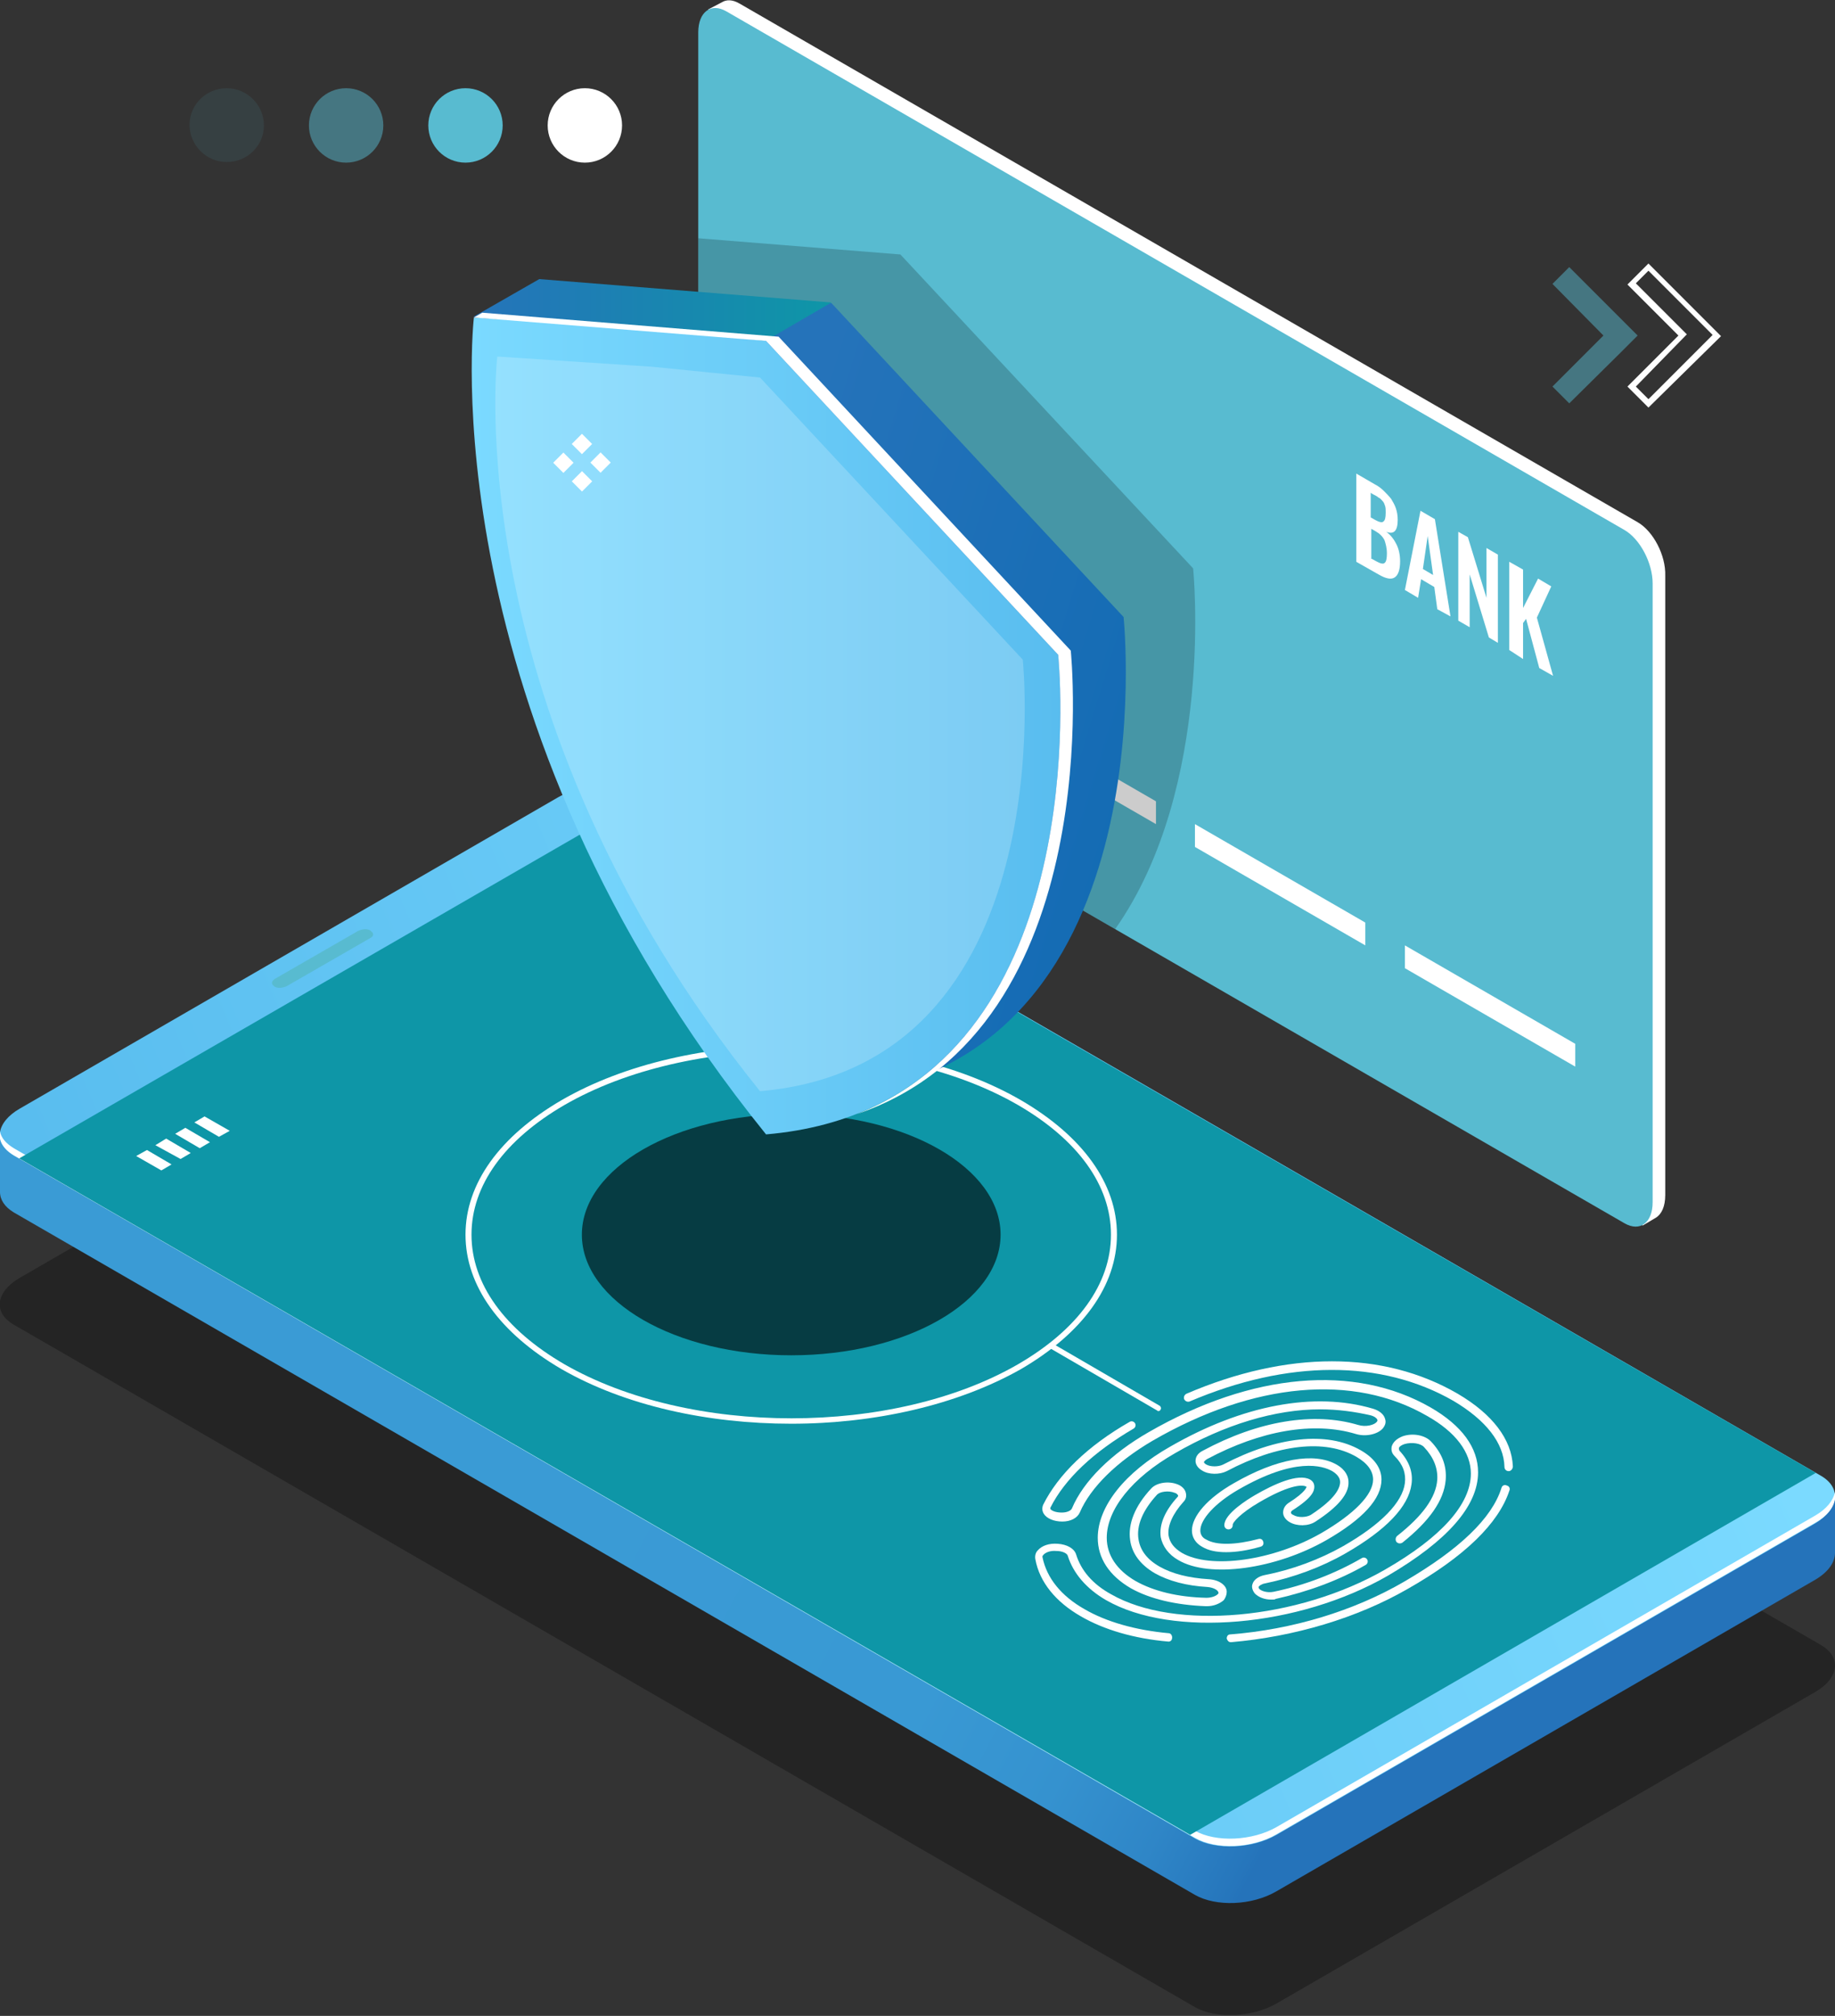 <svg xmlns="http://www.w3.org/2000/svg" width="388" height="426" viewBox="0 0 388 426" fill="none"><rect x="0" y="0" width="388" height="426" fill="#333333" stroke="none"/><g clip-path="url(#clip0_4086_3319)"><path opacity="0.3" d="M383.815 357.554L269.914 423.383C264.84 426.301 257.103 426.681 252.664 424.145L2.918 279.929C-1.521 277.392 -0.887 272.953 4.186 270.035L118.088 204.206C123.161 201.289 130.898 200.908 135.338 203.445L385.083 347.661C389.396 350.197 388.889 354.637 383.815 357.554Z" fill="black"></path><path d="M388 316.206L364.535 312.148L135.337 179.855C130.898 177.318 123.287 177.572 118.087 180.616L11.923 241.879L0 239.723V251.899C0 253.548 1.015 255.07 2.917 256.212L252.663 400.427C257.102 402.964 264.713 402.71 269.913 399.666L383.814 333.837C386.605 332.188 388 330.159 388 328.129V316.206Z" fill="url(#paint0_linear_4086_3319)"></path><path d="M383.815 321.915L269.914 387.745C264.84 390.662 257.103 391.042 252.664 388.506L2.918 244.163C-1.521 241.626 -0.887 237.187 4.186 234.27L118.088 168.44C123.161 165.523 130.898 165.143 135.338 167.679L385.083 311.895C389.396 314.432 388.889 318.871 383.815 321.915Z" fill="url(#paint1_linear_4086_3319)"></path><path d="M383.814 320.271L269.913 386.1C264.84 389.017 257.102 389.398 252.663 386.861L2.917 242.645C1.268 241.631 0.254 240.489 3.25814e-05 239.094C-0.38 240.996 0.634 242.772 2.917 244.167L252.663 388.383C257.102 390.92 264.713 390.666 269.913 387.622L383.814 321.793C386.985 320.017 388.381 317.607 388 315.324C387.62 317.1 386.224 318.875 383.814 320.271Z" fill="white"></path><path d="M383.941 311.258L251.648 387.742L4.059 244.794L136.352 168.438L383.941 311.258Z" fill="#0E96A7"></path><path d="M78.26 198.246L60.629 208.393C59.868 208.773 58.727 208.9 58.093 208.52L57.966 208.393C57.332 208.012 57.332 207.378 58.093 206.871L75.723 196.724C76.484 196.343 77.626 196.216 78.26 196.597L78.387 196.724C79.148 197.231 79.021 197.865 78.26 198.246Z" fill="#58BBD0"></path><path d="M36.276 246.068L34.119 247.336L28.792 244.292L31.075 243.023L36.276 246.068Z" fill="white"></path><path d="M40.335 243.654L38.179 244.922L32.852 242.005L35.135 240.609L40.335 243.654Z" fill="white"></path><path d="M44.393 241.372L42.236 242.641L37.036 239.597L39.192 238.328L44.393 241.372Z" fill="white"></path><path d="M48.579 238.966L46.296 240.234L41.096 237.19L43.252 235.922L48.579 238.966Z" fill="white"></path><path d="M123.667 34.369C128.01 34.369 131.531 30.848 131.531 26.505C131.531 22.162 128.01 18.641 123.667 18.641C119.324 18.641 115.803 22.162 115.803 26.505C115.803 30.848 119.324 34.369 123.667 34.369Z" fill="white"></path><path d="M98.425 34.369C102.769 34.369 106.29 30.848 106.29 26.505C106.29 22.162 102.769 18.641 98.425 18.641C94.082 18.641 90.561 22.162 90.561 26.505C90.561 30.848 94.082 34.369 98.425 34.369Z" fill="#58BBD0"></path><path opacity="0.5" d="M73.185 34.369C77.528 34.369 81.049 30.848 81.049 26.505C81.049 22.162 77.528 18.641 73.185 18.641C68.842 18.641 65.321 22.162 65.321 26.505C65.321 30.848 68.842 34.369 73.185 34.369Z" fill="#58BBD0"></path><path opacity="0.1" d="M47.944 18.641C52.257 18.641 55.808 22.192 55.808 26.505C55.808 30.817 52.257 34.242 47.944 34.242C43.632 34.242 40.08 30.69 40.08 26.378C40.08 22.065 43.632 18.641 47.944 18.641Z" fill="#58BBD0"></path><path opacity="0.6" d="M167.3 286.403C191.748 286.403 211.567 274.989 211.567 260.909C211.567 246.828 191.748 235.414 167.3 235.414C142.852 235.414 123.033 246.828 123.033 260.909C123.033 274.989 142.852 286.403 167.3 286.403Z" fill="black"></path><path d="M167.3 300.863C149.67 300.863 132.166 297.057 118.721 289.32C105.657 281.71 98.427 271.69 98.427 260.908C98.427 250.127 105.657 240.107 118.721 232.496C145.484 217.022 189.117 217.022 215.88 232.496C228.944 240.107 236.174 250.127 236.174 260.908C236.174 271.69 228.944 281.71 215.88 289.32C202.435 296.931 184.931 300.863 167.3 300.863ZM167.3 222.096C149.923 222.096 132.546 225.901 119.355 233.511C106.671 240.868 99.695 250.507 99.695 260.908C99.695 271.309 106.671 280.949 119.355 288.305C145.864 303.526 188.863 303.526 215.245 288.305C227.929 280.949 234.905 271.309 234.905 260.908C234.905 250.507 227.929 240.868 215.245 233.511C202.054 225.901 184.677 222.096 167.3 222.096Z" fill="white"></path><path d="M346.271 110.353L156.393 0.764C154.871 -0.124 153.603 -0.124 152.588 0.51L149.671 2.032C149.671 2.032 150.305 2.159 150.939 2.159C150.559 2.92 150.432 3.935 150.432 5.077V135.847C150.432 140.16 153.096 145.234 156.393 147.136L346.271 256.979C346.652 257.232 347.032 257.359 347.286 257.486V259.008L350.076 257.359C351.345 256.598 352.106 254.949 352.106 252.539V121.642C352.233 117.329 349.569 112.255 346.271 110.353Z" fill="white"></path><path d="M343.481 258.499L153.603 148.91C150.305 147.007 147.642 141.934 147.642 137.621V6.85C147.642 2.538 150.305 0.509 153.603 2.411L343.481 112C346.779 113.902 349.442 118.976 349.442 123.289V254.059C349.442 258.372 346.779 260.401 343.481 258.499Z" fill="url(#paint2_linear_4086_3319)"></path><path d="M286.784 118.723V100.078L290.716 102.361C291.477 102.742 292.111 103.249 292.619 103.756C293.126 104.264 293.633 104.771 294.141 105.405C294.521 106.04 294.902 106.674 295.156 107.435C295.409 108.196 295.536 108.957 295.536 109.845C295.536 112.128 294.775 113.016 293.126 112.381C294.141 113.143 294.775 114.03 295.282 115.045C295.79 116.06 296.043 117.328 296.043 118.597C296.043 120.372 295.663 121.514 294.902 122.021C294.141 122.529 292.999 122.275 291.477 121.387L286.784 118.723ZM289.828 109.337L290.716 109.845C291.604 110.352 292.238 110.479 292.492 110.225C292.872 109.972 292.999 109.337 292.999 108.323C292.999 107.815 292.999 107.308 292.872 106.927C292.746 106.547 292.619 106.166 292.365 105.913C292.111 105.659 291.858 105.279 291.477 105.152C291.224 104.898 290.716 104.644 290.209 104.391L289.828 104.137V109.337ZM289.828 117.962L290.97 118.597C291.858 119.104 292.492 119.231 292.746 118.977C293.126 118.723 293.253 117.962 293.253 116.948C293.253 115.806 292.999 114.918 292.746 114.157C292.365 113.396 291.731 112.762 290.843 112.255L289.955 111.747V117.962H289.828Z" fill="white"></path><path d="M297.058 124.68L300.355 107.938L303.4 109.713L306.697 130.261L303.907 128.739L303.273 124.046L300.482 122.397L299.848 126.329L297.058 124.68ZM300.863 120.241L303.019 121.509L301.877 113.265L300.863 120.241Z" fill="white"></path><path d="M308.347 131.155V112.383L310.376 113.524L314.308 126.335V115.807L316.718 117.203V135.848L314.815 134.706L310.757 121.388V132.55L308.347 131.155Z" fill="white"></path><path d="M319.128 137.364V118.719L322.045 120.368V128.485L325.216 122.27L328.007 123.919L324.963 130.515L328.387 142.818L325.47 141.169L322.679 130.768L322.045 131.656V139.267L319.128 137.364Z" fill="white"></path><path d="M200.153 148.661L164.131 127.859V123.039L200.153 143.841V148.661Z" fill="white"></path><path d="M244.421 174.153L208.398 153.351V148.531L244.421 169.333V174.153Z" fill="white"></path><path d="M288.686 199.778L252.664 178.976V174.156L288.686 194.958V199.778Z" fill="white"></path><path d="M333.08 225.403L297.058 204.601V199.781L333.08 220.583V225.403Z" fill="white"></path><path opacity="0.2" d="M190.385 53.776L147.641 50.352V137.617C147.641 141.929 150.304 147.003 153.602 148.905L235.794 196.343C256.976 166.282 252.283 120.113 252.283 120.113L190.385 53.776Z" fill="black"></path><path d="M237.571 130.385L175.8 64.048L114.03 59.102C114.03 59.102 104.136 142.942 175.8 231.729C247.591 225.641 237.571 130.385 237.571 130.385Z" fill="url(#paint3_linear_4086_3319)"></path><path d="M114.029 58.977L100.077 66.967L161.848 72.041L175.8 63.923L114.029 58.977Z" fill="url(#paint4_linear_4086_3319)"></path><path d="M223.744 138.377L161.974 72.04L136.606 69.504L100.203 67.094C100.203 67.094 90.31 150.934 161.974 239.721C233.638 233.633 223.744 138.377 223.744 138.377Z" fill="url(#paint5_linear_4086_3319)"></path><path d="M223.744 138.376L161.974 72.04L100.203 67.093C101.979 66.078 101.979 66.078 101.979 66.078L164.637 71.152L226.408 137.488C226.408 137.488 234.652 217.143 181.253 235.408C231.735 215.367 223.744 138.376 223.744 138.376Z" fill="white"></path><path opacity="0.2" d="M216.261 139.397L160.705 79.783L137.874 77.5L105.15 75.344C105.15 75.344 96.271 150.686 160.705 230.594C225.139 225.014 216.261 139.397 216.261 139.397Z" fill="white"></path><path d="M121.278 97.785L119.126 95.633L116.973 97.785L119.126 99.938L121.278 97.785Z" fill="white"></path><path d="M129.137 97.754L126.984 95.602L124.832 97.754L126.984 99.907L129.137 97.754Z" fill="white"></path><path d="M125.199 93.824L123.047 91.672L120.894 93.824L123.047 95.977L125.199 93.824Z" fill="white"></path><path d="M125.211 101.715L123.059 99.562L120.906 101.715L123.059 103.868L125.211 101.715Z" fill="white"></path><path d="M348.553 86.129L344.113 81.689L354.895 70.908L344.113 60.127L348.553 55.688L363.9 71.035L348.553 86.129ZM345.889 81.689L348.553 84.353L362.124 70.781L348.553 57.21L345.889 59.873L356.67 70.654L345.889 81.689Z" fill="white"></path><path opacity="0.5" d="M331.81 56.445L328.259 59.997L339.04 70.905L328.259 81.686L331.81 85.238L342.718 74.456L346.27 70.905L331.81 56.445Z" fill="#58BBD0"></path><path d="M260.273 347.033C259.765 347.033 259.512 346.652 259.385 346.272C259.385 345.764 259.638 345.384 260.146 345.384C273.21 344.369 286.275 340.437 296.929 334.222C308.471 327.499 315.448 320.904 317.477 314.435C317.604 313.928 318.111 313.674 318.618 313.928C319.126 314.054 319.38 314.562 319.126 315.069C316.843 321.918 309.74 328.895 297.69 335.744C286.909 341.959 273.591 345.891 260.273 347.033Z" fill="white"></path><path d="M318.999 310.883C318.491 310.883 318.111 310.503 318.111 309.996C317.984 304.922 314.179 300.102 307.329 296.043C292.109 287.291 272.322 287.291 251.52 296.17C251.14 296.297 250.632 296.17 250.379 295.663C250.252 295.282 250.379 294.775 250.886 294.521C272.195 285.389 292.489 285.389 308.217 294.521C315.574 298.834 319.633 304.161 319.886 309.869C319.886 310.376 319.506 310.883 318.999 310.883Z" fill="white"></path><path d="M247.081 346.905C239.724 346.271 233.382 344.368 228.562 341.578C223.235 338.534 219.811 334.348 218.923 329.528C218.796 328.894 218.923 328.133 219.43 327.626C220.318 326.611 221.84 326.104 223.616 326.23C225.645 326.357 227.167 327.245 227.548 328.514C228.562 331.811 230.972 334.729 234.904 336.885C248.349 344.622 274.351 342.339 292.87 331.685C304.793 324.835 311.008 317.859 311.008 311.39C311.008 306.951 307.837 302.638 301.748 299.214C286.147 290.208 265.092 292.111 243.783 304.414C236.173 308.854 230.592 314.308 228.309 319.635C227.801 320.776 226.406 321.537 224.63 321.537C222.855 321.537 221.333 320.903 220.698 319.889C220.318 319.254 220.318 318.62 220.572 317.986C223.743 311.644 229.958 305.556 238.836 300.482C239.217 300.229 239.724 300.355 239.978 300.736C240.232 301.116 240.105 301.624 239.724 301.877C231.226 306.824 225.138 312.532 222.094 318.62C222.094 318.747 222.094 318.747 222.094 318.874C222.347 319.254 223.235 319.635 224.504 319.635C225.772 319.635 226.533 319.128 226.66 318.747C229.07 313.039 234.904 307.205 242.895 302.638C264.712 290.081 286.401 288.179 302.509 297.438C309.105 301.243 312.53 305.936 312.53 311.137C312.53 318.24 306.061 325.596 293.504 332.953C274.605 343.861 247.842 346.144 233.89 338.153C229.704 335.743 226.914 332.446 225.772 328.767C225.645 328.26 224.63 327.753 223.362 327.753C221.967 327.626 220.952 328.133 220.572 328.64C220.318 328.894 220.445 329.021 220.445 329.148C221.333 333.46 224.377 337.265 229.323 340.056C233.89 342.72 240.105 344.495 247.081 345.129C247.588 345.129 247.842 345.637 247.842 346.017C247.842 346.652 247.461 346.905 247.081 346.905Z" fill="white"></path><path d="M268.77 338.03C267.375 338.03 266.106 337.522 265.345 336.761C264.838 336.127 264.584 335.366 264.838 334.732C265.091 333.844 266.106 333.083 267.501 332.829C273.336 331.688 279.044 329.531 283.99 326.741C291.981 322.175 296.548 317.482 297.055 313.423C297.309 311.393 296.674 309.491 294.899 307.715C294.264 307.081 294.138 306.447 294.264 305.686C294.518 304.798 295.279 304.037 296.548 303.529C298.704 302.768 301.241 303.276 302.509 304.544C304.919 307.081 305.934 309.745 305.68 312.789C305.299 317.101 302.255 321.414 296.548 325.98C296.167 326.234 295.66 326.234 295.279 325.853C295.025 325.473 295.025 324.965 295.406 324.585C300.733 320.399 303.65 316.467 303.904 312.662C304.031 310.252 303.143 307.969 301.114 305.813C300.48 305.052 298.577 304.671 296.928 305.178C296.167 305.432 295.786 305.813 295.786 306.066C295.786 306.066 295.786 306.32 295.913 306.574C297.943 308.73 298.831 311.14 298.45 313.677C297.816 318.37 293.123 323.316 284.498 328.263C279.424 331.18 273.59 333.337 267.501 334.605C266.74 334.732 266.233 335.112 266.106 335.366C266.106 335.366 266.106 335.493 266.233 335.747C266.74 336.254 268.009 336.634 269.277 336.381C276 334.985 282.468 332.449 287.922 329.278C288.303 329.024 288.81 329.151 289.064 329.531C289.318 329.912 289.191 330.419 288.81 330.673C283.103 333.971 276.507 336.381 269.658 337.903C269.658 338.03 269.277 338.03 268.77 338.03Z" fill="white"></path><path d="M255.199 339.426C255.072 339.426 255.072 339.426 254.945 339.426C248.603 339.172 243.149 337.904 239.09 335.621C234.524 332.957 232.114 329.279 232.114 324.966C232.114 318.371 237.822 311.141 247.462 305.687C262.682 296.935 277.903 294.018 290.333 297.696C291.602 298.077 292.616 298.838 292.87 299.852C293.124 300.613 292.87 301.248 292.363 301.882C291.221 303.15 288.684 303.657 286.655 303.023C277.776 300.36 266.614 302.262 255.199 308.351C254.818 308.604 254.565 308.858 254.565 308.985C254.565 309.112 254.818 309.365 255.072 309.492C255.96 309.999 257.609 309.999 258.624 309.492C270.039 303.531 280.567 302.389 287.67 306.448C290.587 308.097 292.109 310.253 292.109 312.663C292.109 316.722 288.177 321.034 280.44 325.474C269.785 331.562 255.706 333.591 249.111 329.659C247.081 328.518 245.813 326.742 245.432 324.84C245.052 322.176 246.32 319.259 248.984 316.341C249.111 316.215 249.111 316.088 249.111 316.088C249.111 315.961 248.857 315.58 248.35 315.454C247.081 314.946 245.305 315.2 244.671 315.834C241.627 319.132 240.232 322.43 240.739 325.347C241.12 327.63 242.515 329.533 245.179 331.055C247.842 332.577 251.394 333.465 255.579 333.718C257.736 333.845 259.385 334.987 259.385 336.382C259.385 337.016 259.131 337.65 258.75 338.158C257.863 338.919 256.594 339.426 255.199 339.426ZM279.171 297.823C269.659 297.823 259.004 300.994 248.476 307.082C239.344 312.283 234.017 319.005 234.017 324.966C234.017 328.645 236.173 331.816 240.105 334.099C243.91 336.255 249.111 337.523 255.072 337.65C256.214 337.65 257.102 337.27 257.482 336.889C257.609 336.762 257.736 336.636 257.609 336.509C257.609 336.128 256.721 335.494 255.326 335.367C250.886 335.114 247.081 334.099 244.164 332.45C241.12 330.674 239.344 328.264 238.964 325.474C238.456 322.049 239.978 318.244 243.403 314.566C244.544 313.297 247.081 312.917 248.984 313.678C249.999 314.058 250.633 314.819 250.76 315.58C250.886 316.215 250.76 316.849 250.252 317.356C247.969 319.893 246.828 322.43 247.081 324.459C247.335 325.981 248.223 327.123 249.872 328.137C255.96 331.689 269.278 329.786 279.425 323.952C286.401 319.893 290.333 315.834 290.333 312.663C290.333 310.887 289.192 309.238 286.782 307.843C280.186 304.038 270.166 305.18 259.385 310.887C257.863 311.648 255.579 311.648 254.184 310.76C253.296 310.253 252.789 309.492 252.789 308.731C252.789 307.843 253.296 307.082 254.311 306.575C266.107 300.233 277.776 298.33 287.162 301.121C288.811 301.628 290.587 301.121 291.094 300.487C291.348 300.233 291.221 300.106 291.221 299.979C291.094 299.725 290.714 299.345 289.826 299.091C286.528 298.33 282.85 297.823 279.171 297.823Z" fill="white"></path><path d="M259.257 328.01C257.101 328.01 255.452 327.63 254.184 326.869C252.788 326.108 252.027 324.839 252.027 323.444C252.027 320.4 255.325 316.595 260.906 313.424C269.912 308.224 277.902 306.828 282.596 309.492C284.625 310.634 285.132 312.156 285.132 313.17C285.259 315.707 282.849 318.498 278.156 321.542C276.634 322.556 274.224 322.556 272.702 321.669C271.814 321.161 271.307 320.4 271.307 319.639C271.307 318.878 271.687 318.117 272.448 317.61C276.254 315.2 276.254 314.185 276.254 314.185C275.239 313.551 272.068 314.058 266.233 317.483C262.301 319.766 260.526 321.795 260.652 322.303C260.652 322.81 260.272 323.191 259.765 323.191C259.257 323.191 258.877 322.81 258.877 322.303C258.877 319.893 263.823 316.849 265.345 315.961C269.277 313.678 274.478 311.268 277.015 312.663C277.649 313.043 277.902 313.551 277.902 314.185C277.902 315.073 277.522 316.468 273.336 319.132C273.083 319.259 272.956 319.512 272.956 319.639C272.956 319.766 273.083 320.02 273.463 320.146C274.478 320.781 276.254 320.654 277.141 320.146C282.596 316.595 283.357 314.312 283.357 313.17C283.357 312.282 282.722 311.521 281.708 310.887C279.678 309.746 273.844 307.843 261.794 314.819C256.974 317.61 253.803 321.034 253.803 323.444C253.803 324.205 254.184 324.966 255.071 325.347C257.228 326.615 261.287 326.488 266.106 325.22C266.614 325.093 266.994 325.347 267.121 325.854C267.248 326.362 266.994 326.742 266.487 326.869C263.823 327.63 261.413 328.01 259.257 328.01Z" fill="white"></path><path d="M244.925 298.195C244.798 298.195 244.798 298.195 244.672 298.068L221.967 284.877C221.714 284.75 221.587 284.37 221.714 284.116C221.841 283.862 222.221 283.735 222.475 283.862L245.179 297.053C245.433 297.18 245.56 297.561 245.433 297.815C245.306 298.068 245.179 298.195 244.925 298.195Z" fill="white"></path></g><defs><linearGradient id="paint0_linear_4086_3319" x1="26.341" y1="201.791" x2="355.476" y2="375.212" gradientUnits="userSpaceOnUse"><stop stop-color="#3A9BD5"></stop><stop offset="0.305" stop-color="#3A9BD5"></stop><stop offset="0.355" stop-color="#3A9BD5"></stop><stop offset="0.599" stop-color="#3999D4"></stop><stop offset="0.688" stop-color="#3592CF"></stop><stop offset="0.752" stop-color="#2F86C7"></stop><stop offset="0.804" stop-color="#2676BC"></stop><stop offset="0.81" stop-color="#2573BA"></stop></linearGradient><linearGradient id="paint1_linear_4086_3319" x1="35.354" y1="312.263" x2="327.811" y2="188.951" gradientUnits="userSpaceOnUse"><stop stop-color="#59BDEF"></stop><stop offset="1" stop-color="#7BDAFF"></stop></linearGradient><linearGradient id="paint2_linear_4086_3319" x1="418.401" y1="257.316" x2="71.51" y2="222.248" gradientUnits="userSpaceOnUse"><stop stop-color="#58BBD0"></stop><stop offset="1" stop-color="#58BBD0"></stop></linearGradient><linearGradient id="paint3_linear_4086_3319" x1="157.937" y1="129.183" x2="343.773" y2="186.208" gradientUnits="userSpaceOnUse"><stop stop-color="#2573BA"></stop><stop offset="0.907" stop-color="#0364AE"></stop><stop offset="1" stop-color="#0063AD"></stop></linearGradient><linearGradient id="paint4_linear_4086_3319" x1="175.816" y1="65.475" x2="100.097" y2="65.475" gradientUnits="userSpaceOnUse"><stop stop-color="#0E96A7"></stop><stop offset="1" stop-color="#2573BA"></stop></linearGradient><linearGradient id="paint5_linear_4086_3319" x1="99.629" y1="119.865" x2="224.187" y2="119.865" gradientUnits="userSpaceOnUse"><stop stop-color="#7BDAFF"></stop><stop offset="1" stop-color="#59BDEF"></stop></linearGradient><clipPath id="clip0_4086_3319"><rect width="388" height="425.798" fill="white"></rect></clipPath></defs></svg>